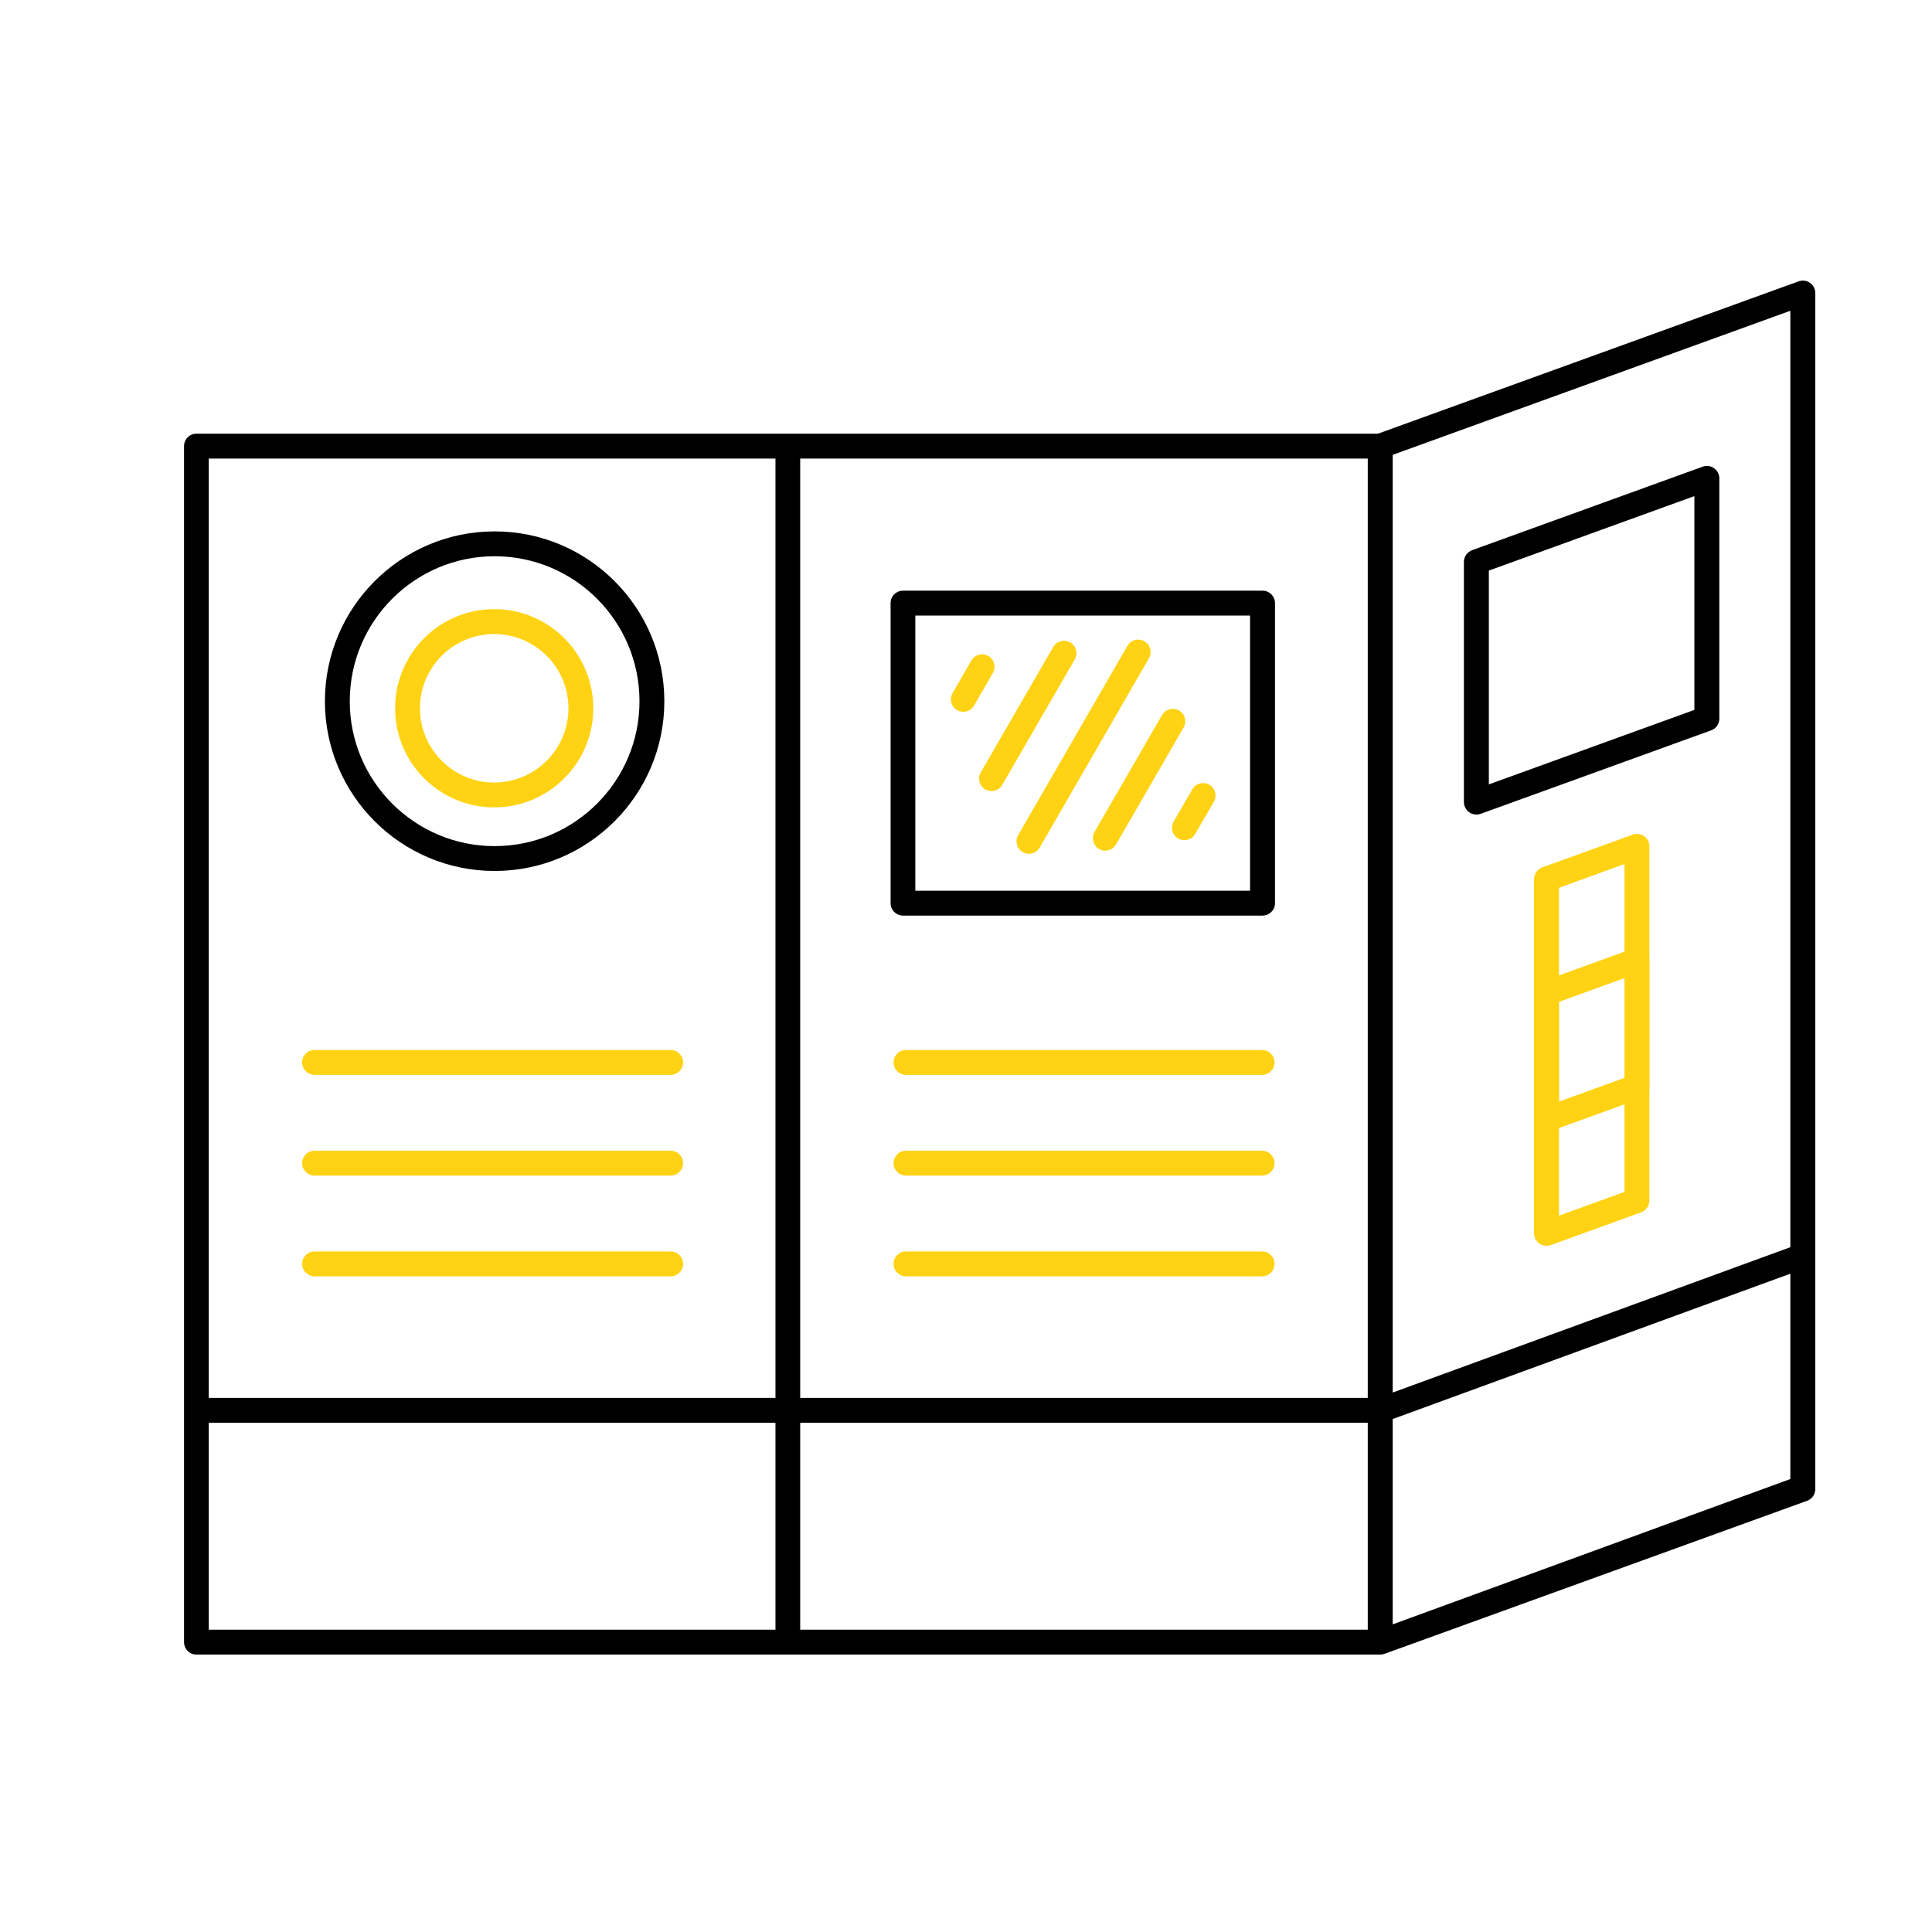 <?xml version="1.0" encoding="UTF-8" standalone="no"?>
<!DOCTYPE svg PUBLIC "-//W3C//DTD SVG 1.1//EN" "http://www.w3.org/Graphics/SVG/1.1/DTD/svg11.dtd">
<svg width="100%" height="100%" viewBox="0 0 3775 3775" version="1.1" xmlns="http://www.w3.org/2000/svg" xmlns:xlink="http://www.w3.org/1999/xlink" xml:space="preserve" xmlns:serif="http://www.serif.com/" style="fill-rule:evenodd;clip-rule:evenodd;stroke-linejoin:round;stroke-miterlimit:2;">
    <g transform="matrix(4.167,0,0,4.167,-29065,-4460.74)">
        <g id="Монтажная-область1" serif:id="Монтажная область1" transform="matrix(0.656,0,0,0.656,-4322.6,1400.13)">
            <rect x="17214" y="-502.115" width="1380.31" height="1380.31" style="fill:none;"/>
            <g transform="matrix(1.524,0,0,1.524,-107986,-4102.6)">
                <g transform="matrix(0.72,0,0,1.096,79420.7,2251.2)">
                    <path d="M4006,561.32L4238,561.32C4242.47,561.32 4246.1,558.936 4246.1,556C4246.1,553.064 4242.47,550.68 4238,550.68L4006,550.68C4001.53,550.68 3997.9,553.064 3997.9,556C3997.9,558.936 4001.53,561.32 4006,561.32Z" style="fill:rgb(255,211,19);"/>
                </g>
                <g transform="matrix(0.72,0,0,1.096,79698.1,2251.2)">
                    <path d="M4006,561.32L4238,561.32C4242.47,561.32 4246.1,558.936 4246.1,556C4246.1,553.064 4242.47,550.68 4238,550.68L4006,550.68C4001.53,550.68 3997.9,553.064 3997.9,556C3997.9,558.936 4001.53,561.32 4006,561.32Z" style="fill:rgb(255,211,19);"/>
                </g>
                <g transform="matrix(0.72,0,0,1.096,79698.1,2298.45)">
                    <path d="M4006,561.32L4238,561.32C4242.47,561.32 4246.1,558.936 4246.1,556C4246.1,553.064 4242.47,550.68 4238,550.68L4006,550.68C4001.53,550.68 3997.9,553.064 3997.9,556C3997.9,558.936 4001.53,561.32 4006,561.32Z" style="fill:rgb(255,211,19);"/>
                </g>
                <g transform="matrix(0.72,0,0,1.096,79698.1,2345.7)">
                    <path d="M4006,561.32L4238,561.32C4242.47,561.32 4246.1,558.936 4246.1,556C4246.1,553.064 4242.47,550.68 4238,550.68L4006,550.68C4001.53,550.68 3997.9,553.064 3997.9,556C3997.9,558.936 4001.53,561.32 4006,561.32Z" style="fill:rgb(255,211,19);"/>
                </g>
                <g transform="matrix(0.72,0,0,1.096,79420.7,2298.45)">
                    <path d="M4006,561.32L4238,561.32C4242.47,561.32 4246.1,558.936 4246.1,556C4246.1,553.064 4242.47,550.68 4238,550.68L4006,550.68C4001.53,550.68 3997.9,553.064 3997.9,556C3997.9,558.936 4001.53,561.32 4006,561.32Z" style="fill:rgb(255,211,19);"/>
                </g>
                <g transform="matrix(0.72,0,0,1.096,79420.7,2345.7)">
                    <path d="M4006,561.32L4238,561.32C4242.47,561.32 4246.1,558.936 4246.1,556C4246.1,553.064 4242.47,550.68 4238,550.68L4006,550.68C4001.53,550.68 3997.9,553.064 3997.9,556C3997.9,558.936 4001.53,561.32 4006,561.32Z" style="fill:rgb(255,211,19);"/>
                </g>
                <g transform="matrix(4.92576e-17,0.804,-0.804,4.92576e-17,84476.1,-37851.8)">
                    <path d="M50426.6,2496.29C50371.9,2496.29 50327.5,2540.65 50327.5,2595.3C50327.5,2649.94 50371.9,2694.3 50426.6,2694.3C50481.2,2694.3 50525.6,2649.94 50525.6,2595.3C50525.6,2540.65 50481.2,2496.29 50426.6,2496.29ZM50426.6,2510.79C50473.2,2510.79 50511.1,2548.66 50511.1,2595.3C50511.1,2641.94 50473.2,2679.8 50426.6,2679.8C50379.9,2679.8 50342,2641.94 50342,2595.3C50342,2548.66 50379.9,2510.79 50426.6,2510.79Z"/>
                </g>
                <g transform="matrix(2.71487e-17,0.443,-0.443,2.71487e-17,83539,-19644.5)">
                    <path d="M50426.6,2490.38C50368.6,2490.38 50321.6,2537.39 50321.6,2595.3C50321.6,2653.2 50368.6,2700.21 50426.6,2700.21C50484.5,2700.21 50531.5,2653.2 50531.5,2595.3C50531.5,2537.39 50484.5,2490.38 50426.6,2490.38ZM50426.6,2516.7C50469.9,2516.7 50505.2,2551.91 50505.2,2595.3C50505.2,2638.68 50469.9,2673.9 50426.6,2673.9C50383.2,2673.9 50348,2638.68 50348,2595.3C50348,2551.91 50383.2,2516.7 50426.6,2516.7Z" style="fill:rgb(255,211,19);"/>
                </g>
                <g transform="matrix(1,0,0,1,32706.3,285.049)">
                    <path d="M50224.8,2474.18C50224.8,2472.28 50223.9,2470.49 50222.3,2469.4C50220.7,2468.31 50218.7,2468.05 50217,2468.69L50174.6,2484.04C50172.3,2484.88 50170.7,2487.07 50170.7,2489.53L50170.7,2602.21C50170.7,2604.12 50171.7,2605.9 50173.2,2606.99C50174.8,2608.08 50176.8,2608.35 50178.6,2607.7L50220.9,2592.35C50223.2,2591.51 50224.8,2589.32 50224.8,2586.86L50224.8,2474.18ZM50182.4,2493.62L50182.4,2593.9L50213.1,2582.77L50213.1,2482.49L50182.4,2493.62Z" style="fill:rgb(255,211,19);"/>
                </g>
                <g transform="matrix(1,0,0,1,32706.3,338.546)">
                    <path d="M50224.8,2474.18C50224.8,2472.28 50223.9,2470.49 50222.3,2469.4C50220.7,2468.31 50218.7,2468.05 50217,2468.69L50174.6,2484.04C50172.3,2484.88 50170.7,2487.07 50170.7,2489.53L50170.7,2602.21C50170.7,2604.12 50171.7,2605.9 50173.2,2606.99C50174.8,2608.08 50176.8,2608.35 50178.6,2607.7L50220.9,2592.35C50223.2,2591.51 50224.8,2589.32 50224.8,2586.86L50224.8,2474.18ZM50182.4,2493.62L50182.4,2593.9L50213.1,2582.77L50213.1,2482.49L50182.4,2493.62Z" style="fill:rgb(255,211,19);"/>
                </g>
                <g transform="matrix(1,0,0,1,32673.4,136.267)">
                    <path d="M50290.5,2450.37C50290.5,2448.47 50289.6,2446.69 50288,2445.6C50286.5,2444.51 50284.5,2444.24 50282.7,2444.89L50174.6,2484.04C50172.3,2484.88 50170.7,2487.07 50170.7,2489.53L50170.7,2602.21C50170.7,2604.12 50171.7,2605.9 50173.2,2606.99C50174.8,2608.08 50176.8,2608.35 50178.6,2607.7L50286.7,2568.54C50289,2567.71 50290.5,2565.51 50290.5,2563.06L50290.5,2450.37ZM50182.4,2493.62L50182.4,2593.9L50278.8,2558.97L50278.8,2458.69L50182.4,2493.62Z"/>
                </g>
                <g transform="matrix(1,0,0,1,-169.193,-113.053)">
                    <path d="M82973,2678.73L83170.3,2607.28C83172.1,2606.63 83174.1,2606.9 83175.6,2607.99C83177.2,2609.08 83178.1,2610.86 83178.1,2612.76L83178.1,3173.73C83178.1,3176.19 83176.6,3178.38 83174.3,3179.22L82976.2,3250.97C82975.6,3251.2 82974.9,3251.34 82974.3,3251.36L82974.2,3251.36L82974.2,3251.37L82418.8,3251.37C82415.6,3251.37 82413,3248.75 82413,3245.53L82413,2684.56C82413,2681.34 82415.6,2678.73 82418.8,2678.73L82973,2678.73ZM82690.4,3239.7L82690.4,3142.64L82424.6,3142.64L82424.6,3239.7L82690.4,3239.7ZM82968.2,3142.64L82702,3142.64L82702,3239.7L82968.2,3239.7L82968.2,3142.64ZM82979.9,3140.89L82979.9,3237.19L83166.4,3169.03L83166.4,3072.72L82979.9,3140.89ZM82702,2690.4L82702,3130.97L82968.2,3130.97L82968.2,2690.4L82702,2690.4ZM82424.6,2690.4L82424.6,3130.97L82690.4,3130.97L82690.4,2690.4L82424.6,2690.4ZM83166.4,3060.3L83166.4,2621.08L82979.9,2688.66L82979.9,3128.46L83166.4,3060.3Z"/>
                </g>
                <g transform="matrix(1,0,0,0.818,31961.1,590.438)">
                    <path d="M50794.4,2511.87C50794.4,2507.93 50791.8,2504.74 50788.5,2504.74L50619.9,2504.74C50616.7,2504.74 50614.1,2507.93 50614.1,2511.87L50614.1,2683.91C50614.1,2687.85 50616.7,2691.04 50619.9,2691.04L50788.5,2691.04C50791.8,2691.04 50794.4,2687.85 50794.4,2683.91L50794.4,2511.87ZM50625.7,2519L50625.7,2676.78L50782.7,2676.78L50782.7,2519L50625.7,2519Z"/>
                </g>
                <g transform="matrix(1.167,-0.313,0.313,1.167,81728.9,2139.38)">
                    <path d="M599.413,692.413L659.413,632.413C661.297,630.53 661.297,627.47 659.413,625.587C657.53,623.703 654.47,623.703 652.587,625.587L592.587,685.587C590.703,687.47 590.703,690.53 592.587,692.413C594.47,694.297 597.53,694.297 599.413,692.413Z" style="fill:rgb(255,211,19);"/>
                </g>
                <g transform="matrix(0.721,-0.193,0.193,0.721,82113.2,2373.68)">
                    <path d="M601.528,694.528L661.528,634.528C664.579,631.477 664.579,626.523 661.528,623.472C658.477,620.421 653.523,620.421 650.472,623.472L590.472,683.472C587.421,686.523 587.421,691.477 590.472,694.528C593.523,697.579 598.477,697.579 601.528,694.528Z" style="fill:rgb(255,211,19);"/>
                </g>
                <g transform="matrix(0.199,-0.053,0.053,0.199,82557.9,2644.98)">
                    <path d="M616.029,709.029L676.029,649.029C687.084,637.975 687.084,620.025 676.029,608.971C664.975,597.916 647.025,597.916 635.971,608.971L575.971,668.971C564.916,680.025 564.916,697.975 575.971,709.029C587.025,720.084 604.975,720.084 616.029,709.029Z" style="fill:rgb(255,211,19);"/>
                </g>
                <g transform="matrix(0.201,-0.054,0.054,0.201,82452.3,2583.99)">
                    <path d="M615.791,708.791L675.791,648.791C686.714,637.868 686.714,620.132 675.791,609.209C664.868,598.286 647.132,598.286 636.209,609.209L576.209,669.209C565.286,680.132 565.286,697.868 576.209,708.791C587.132,719.714 604.868,719.714 615.791,708.791Z" style="fill:rgb(255,211,19);"/>
                </g>
                <g transform="matrix(0.774,-0.207,0.207,0.774,82018.6,2317.57)">
                    <path d="M601.147,694.147L661.147,634.147C663.988,631.306 663.988,626.694 661.147,623.853C658.306,621.012 653.694,621.012 650.853,623.853L590.853,683.853C588.012,686.694 588.012,691.306 590.853,694.147C593.694,696.988 598.306,696.988 601.147,694.147Z" style="fill:rgb(255,211,19);"/>
                </g>
            </g>
        </g>
    </g>
</svg>
